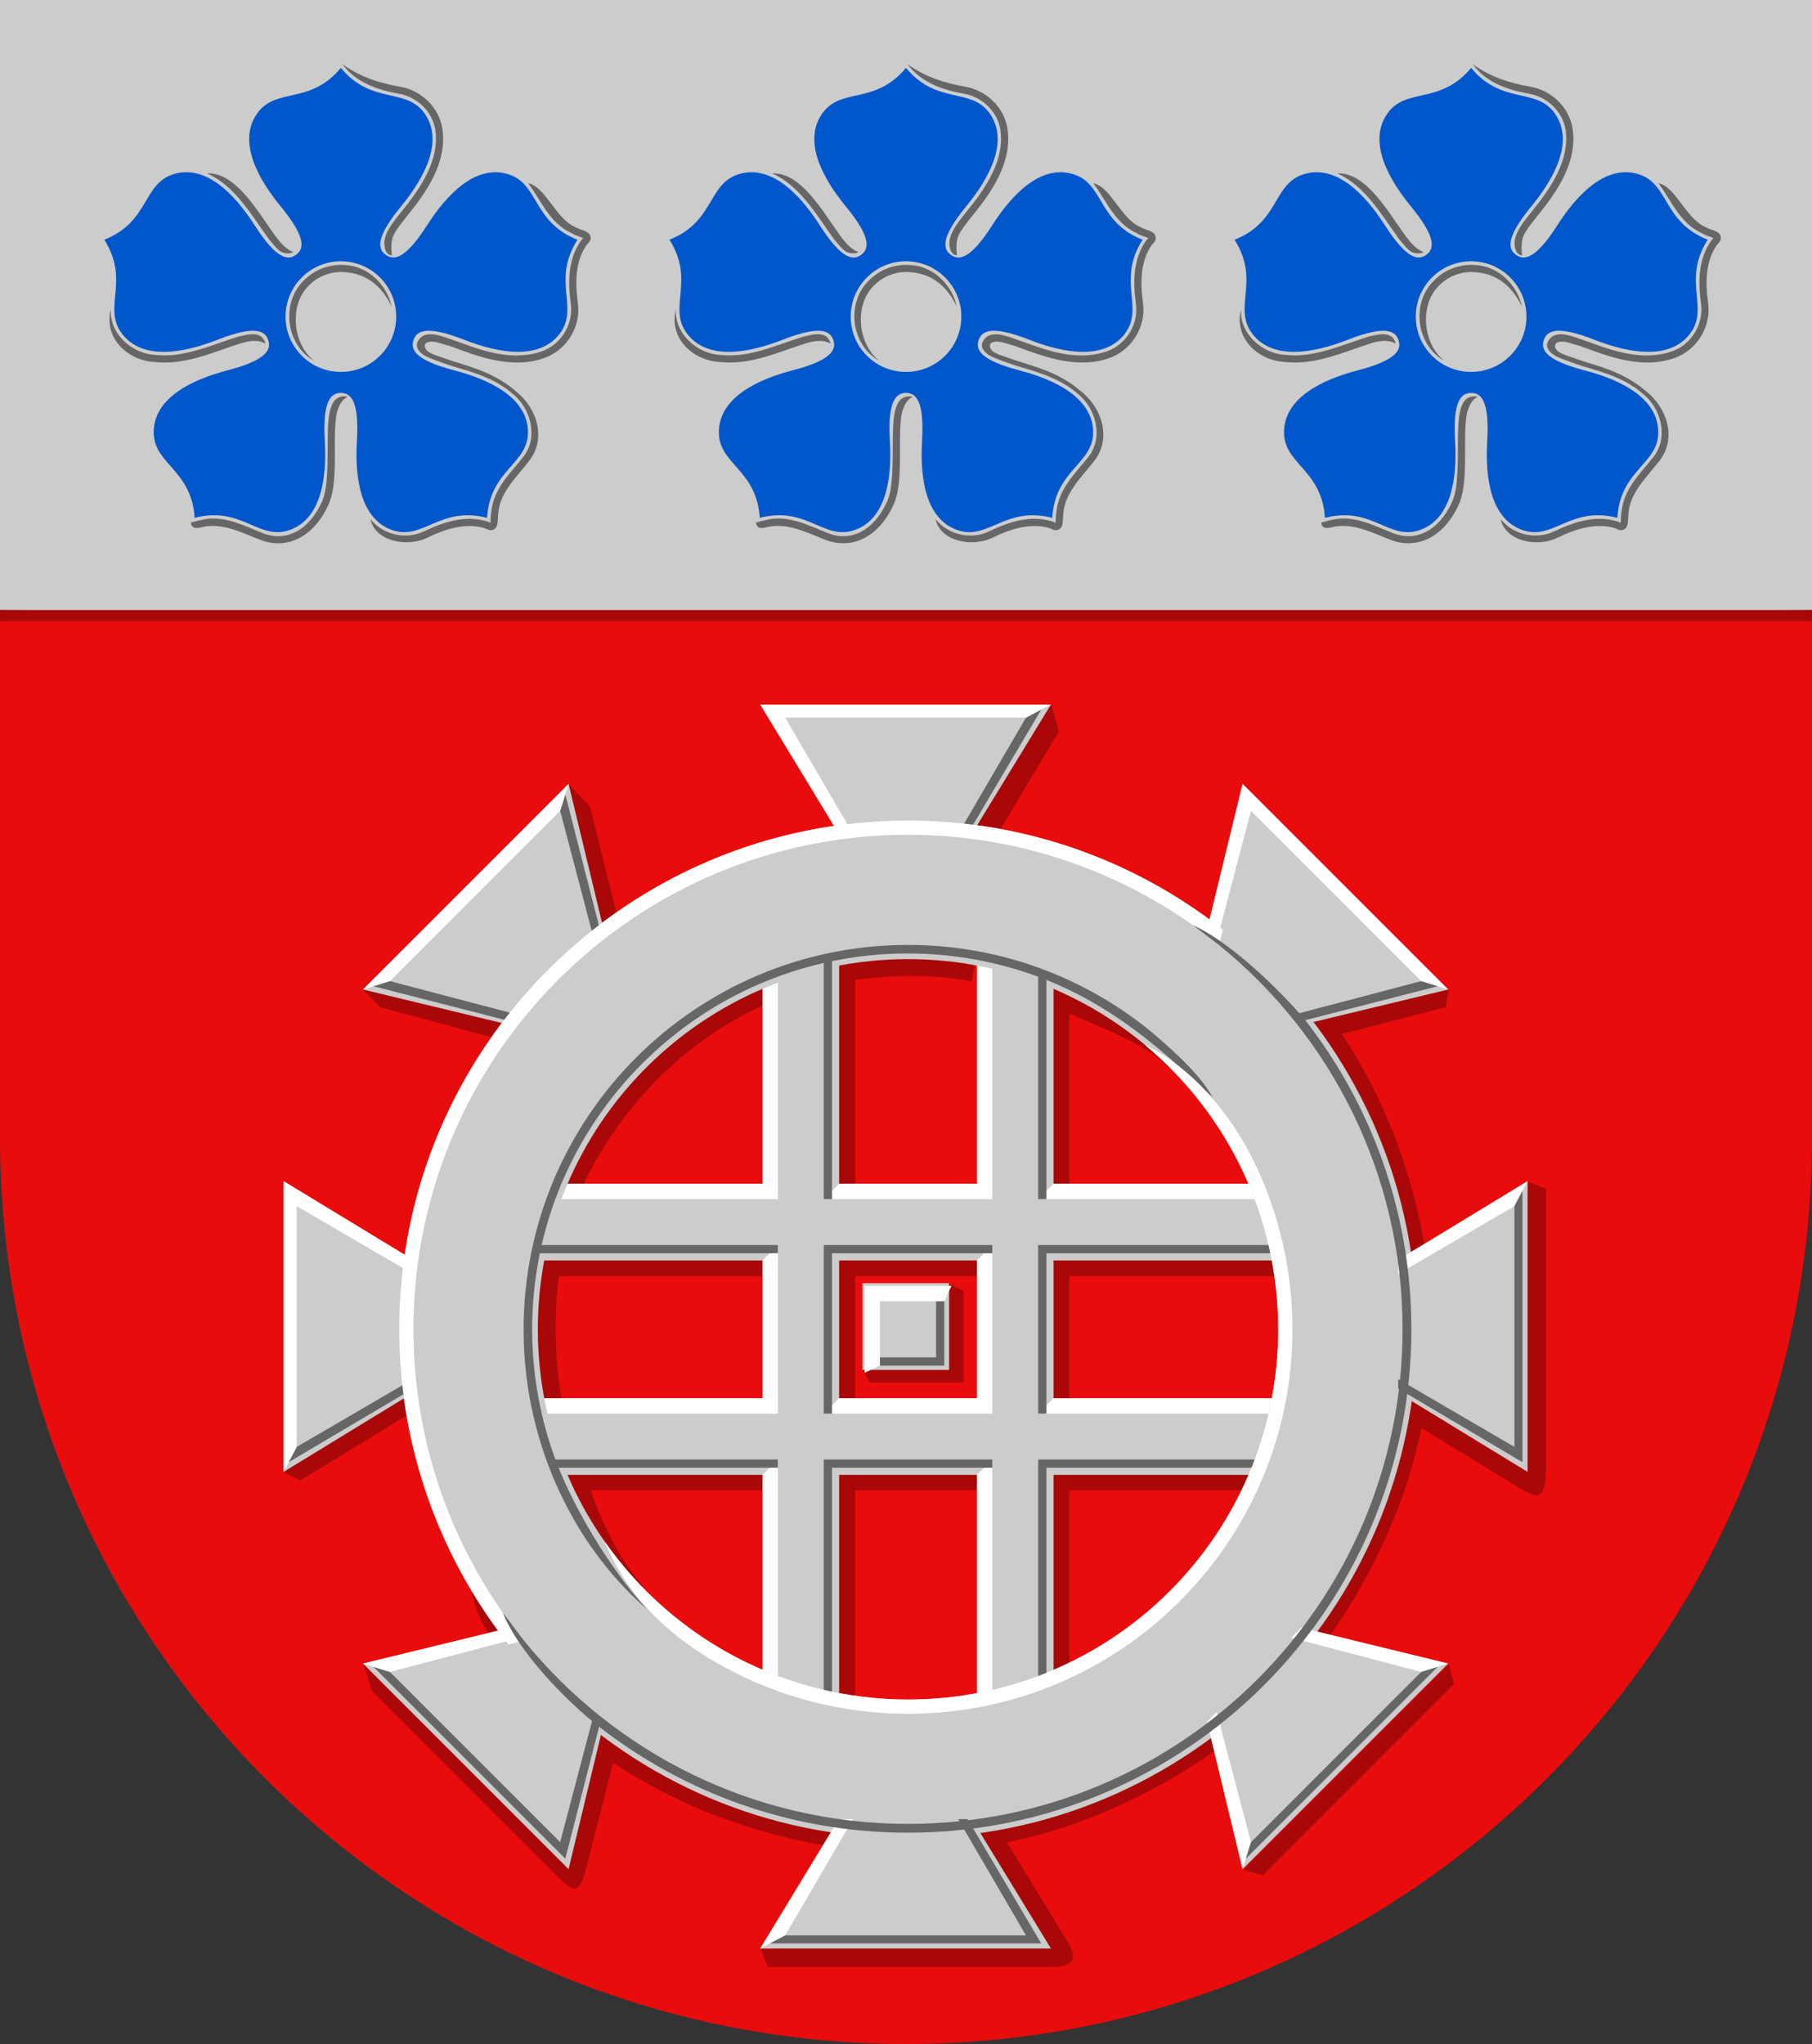 <?xml version="1.0" encoding="UTF-8" standalone="no"?>
<svg
   xmlns:dc="http://purl.org/dc/elements/1.1/"
   xmlns:cc="http://creativecommons.org/ns#"
   xmlns:rdf="http://www.w3.org/1999/02/22-rdf-syntax-ns#"
   xmlns:svg="http://www.w3.org/2000/svg"
   xmlns="http://www.w3.org/2000/svg"
   width="500"
   height="564"
   viewBox="0 0 132.292 149.225"
   version="1.1"
   id="svg847">
  <rect x="0" y="0" width="132.292" height="149.225" fill="#333333" stroke="none"/>
  <defs
     id="defs841" />
  <path
     id="path844"
     style="fill:#e90c0c;fill-opacity:1;fill-rule:evenodd;stroke:none;stroke-width:0.265;stroke-linejoin:round;stroke-miterlimit:5"
     d="m 0,45.354 v 37.726 C 0,119.611 29.615,149.225 66.146,149.225 c 36.531,0 66.146,-29.614 66.146,-66.146 V 45.354 L 66.146,44.537 Z" />
  <path
     id="path851"
     style="fill:#cccccc;fill-opacity:1;fill-rule:evenodd;stroke:none;stroke-width:0.265;stroke-linejoin:round;stroke-miterlimit:5"
     d="m 1e-6,44.537 V 0 H 132.292 v 44.537 l -66.146,0.521 z" />
  <path
     style="color:#000000;font-style:normal;font-variant:normal;font-weight:normal;font-stretch:normal;font-size:medium;line-height:normal;font-family:sans-serif;font-variant-ligatures:normal;font-variant-position:normal;font-variant-caps:normal;font-variant-numeric:normal;font-variant-alternates:normal;font-variant-east-asian:normal;font-feature-settings:normal;font-variation-settings:normal;text-indent:0;text-align:start;text-decoration:none;text-decoration-line:none;text-decoration-style:solid;text-decoration-color:#000000;letter-spacing:normal;word-spacing:normal;text-transform:none;writing-mode:lr-tb;direction:ltr;text-orientation:mixed;dominant-baseline:auto;baseline-shift:baseline;text-anchor:start;white-space:normal;shape-padding:0;shape-margin:0;inline-size:0;clip-rule:nonzero;display:inline;overflow:visible;visibility:visible;isolation:auto;mix-blend-mode:normal;color-interpolation:sRGB;color-interpolation-filters:linearRGB;solid-color:#000000;solid-opacity:1;vector-effect:none;fill:#aa0808;fill-opacity:1;fill-rule:evenodd;stroke:none;stroke-width:1;stroke-linecap:butt;stroke-linejoin:miter;stroke-miterlimit:5;stroke-dasharray:none;stroke-dashoffset:0;stroke-opacity:1;color-rendering:auto;image-rendering:auto;shape-rendering:auto;text-rendering:auto;enable-background:accumulate;stop-color:#000000"
     d="m 76.76,51.461 -6.429,8.542 2.222,1.359 4.759,-7.966 z m -33.681,7.447 -1.545,-1.649 1.128,10.749 2.532,-0.611 z m -16.557,13.362 1.229,1.265 8.91,2.395 0.611,-2.532 z m 79.247,1e-5 -12.133,1.588 1.186,1.582 c 3.511,4.686 5.895,10.78 6.763,16.846 l 2.578,-0.369 c -0.836,-5.842 -3.042,-11.743 -6.198,-16.427 l 7.588,-1.955 z m 5.798,13.998 -1.302,18.907 -8.399,-5.133 -0.281,1.957 c -0.868,6.066 -3.773,12.16 -7.284,16.846 l 2.084,1.561 c 3.394,-4.53 6.258,-10.383 7.384,-16.15 0,0 5.392,3.297 6.908,4.224 1.516,0.927 2.19,1.291 2.19,-1.489 0,-2.78 0,-20.203 0,-20.203 z M 59.829,106.19 41.015,102.173 c -0.517,-2.905 -0.587,-6.276 -0.199,-9.013 h 15.25 l 3.762,9.268 h 2.605 v -9.268 h 9.268 l 3.764,9.268 h 2.603 v -9.268 h 15.133 l -0.521,-2.605 -14.612,-3.762 v -12.807 c 2.56,1.179 5.361,2.072 7.403,4.076 l 1.947,-1.728 c -2.827,-2.55 -7.057,-4.402 -10.229,-5.508 l -1.724,-0.594 v 16.562 h -13.032 v -15.247 c 2.913,-0.402 5.808,-0.405 8.511,0.094 l 0.473,-2.563 c -1.676,-0.31 -3.409,-0.468 -5.171,-0.471 -1.762,-0.003 -3.552,0.152 -5.342,0.471 l -1.075,0.19 v 17.525 l -17.596,0.486 c 2.596,-6.066 7.76,-11.429 13.826,-14.025 l -1.025,-2.393 c -6.685,2.861 -12.336,8.709 -15.197,15.394 l -1.484,5.368 c -0.619,3.352 -0.541,7.426 0.097,11.007 l 1.226,3.561 c 1.127,4.192 3.063,9.153 5.608,11.604 l 1.667,-1.999 c -1.622,-1.825 -3.049,-4.631 -3.816,-7 h 12.932 l 3.762,15.133 h 2.605 v -15.133 h 9.268 l 3.764,13.436 h 2.603 v -13.436 h 12.915 l 0.521,-2.605 h -17.921 z m 9.495,-12.474 -6.334,6.334 0.52,0.883 h 6.838 v -6.696 z m -40.044,6.824 -8.555,6.957 1.2,0.59 8.712,-5.325 z m -2.757,20.955 0.642,1.962 c 0,0 12.786,12.788 13.714,13.715 0.928,0.928 1.445,1.105 1.862,-0.538 l 2.019,-7.946 c 4.685,3.158 10.586,5.365 16.429,6.202 l 0.369,-2.578 c -6.067,-0.869 -12.161,-3.256 -16.848,-6.769 l -1.584,-1.188 -2.313,9.589 z m 79.247,0 -15.011,15.011 1.442,0.4 13.969,-13.97 z m -17.66,3.541 c -4.688,3.51 -10.785,6.413 -16.852,7.278 l -1.959,0.281 5.139,8.407 -18.906,1.303 0.52,1.302 c 0,0 19.197,0 20.654,0 1.457,0 2.136,-0.393 1.208,-1.91 -0.928,-1.518 -4.399,-7.196 -4.399,-7.196 5.768,-1.123 11.623,-3.988 16.154,-7.38 z M 34.346,115.446 c 0,0 0.099,3.157 2.762,5.426 l 1.03,-1.302 z"
     id="path2968" />
  <g
     id="g2966"
     transform="matrix(0.984,0,0,0.984,-40.355,-33.484)"
     style="stroke-width:1.016">
    <g
       id="g1958"
       style="stroke-width:1.016">
      <path
         id="path1530"
         style="fill:#cccccc;fill-rule:evenodd;stroke:none;stroke-width:0.269;stroke-linejoin:miter;stroke-miterlimit:5;stroke-dasharray:none"
         d="m 83.196,172.705 2.638,-10.935 -6.955,-6.955 -10.935,2.638 z" />
      <path
         id="path890-9"
         style="fill:#cccccc;fill-rule:evenodd;stroke:none;stroke-width:0.269;stroke-linejoin:miter;stroke-miterlimit:5;stroke-dasharray:none"
         d="m 118.986,86.301 -5.866,9.597 h -9.835 l -5.866,-9.597 z" />
      <path
         id="path1394"
         style="fill:#cccccc;fill-rule:evenodd;stroke:none;stroke-width:0.269;stroke-linejoin:miter;stroke-miterlimit:5;stroke-dasharray:none"
         d="m 118.986,178.595 -5.866,-9.597 h -9.835 l -5.866,9.597 z" />
      <path
         id="path1424"
         style="fill:#cccccc;fill-rule:evenodd;stroke:none;stroke-width:0.269;stroke-linejoin:miter;stroke-miterlimit:5;stroke-dasharray:none"
         d="m 62.055,143.232 9.597,-5.866 v -9.835 l -9.597,-5.866 z" />
      <path
         id="path1432"
         style="fill:#cccccc;fill-rule:evenodd;stroke:none;stroke-width:0.269;stroke-linejoin:miter;stroke-miterlimit:5;stroke-dasharray:none"
         d="m 148.458,107.443 -10.935,2.638 -6.955,-6.955 2.638,-10.935 z" />
      <path
         id="path1448"
         style="fill:#cccccc;fill-rule:evenodd;stroke:none;stroke-width:0.269;stroke-linejoin:miter;stroke-miterlimit:5;stroke-dasharray:none"
         d="m 133.207,172.705 -2.638,-10.935 6.955,-6.955 10.935,2.638 z" />
      <path
         id="path1456"
         style="fill:#cccccc;fill-rule:evenodd;stroke:none;stroke-width:0.269;stroke-linejoin:miter;stroke-miterlimit:5;stroke-dasharray:none"
         d="m 67.945,107.443 10.935,2.638 6.955,-6.955 -2.638,-10.935 z" />
      <path
         id="path1500"
         style="fill:#cccccc;fill-rule:evenodd;stroke:none;stroke-width:0.269;stroke-linejoin:miter;stroke-miterlimit:5;stroke-dasharray:none"
         d="m 154.349,143.232 -9.597,-5.866 v -9.835 l 9.597,-5.866 z" />
    </g>
    <path
       id="path890"
       style="opacity:1;fill:#cccccc;fill-rule:evenodd;stroke:none;stroke-width:0.269;stroke-linejoin:miter;stroke-miterlimit:5;stroke-dasharray:none"
       d="m 111.431,129.231 v 6.435 h -6.435 v -6.435 z" />
    <path
       id="path892"
       style="opacity:1;fill:#cccccc;fill-rule:evenodd;stroke:none;stroke-width:1.016;stroke-linejoin:round;stroke-miterlimit:5"
       d="m 368.252,388.084 v 71.766 h -71.768 v 21.447 h 71.768 v 38.59 h -71.768 v 21.447 h 71.768 v 71.768 h 21.447 v -71.768 h 38.59 v 71.768 h 21.447 v -71.768 h 71.768 v -21.447 h -71.768 v -38.59 h 71.768 v -21.447 h -71.768 v -71.766 h -21.447 v 71.766 h -38.59 v -71.766 z m 21.447,93.213 h 38.59 v 38.59 h -38.59 z"
       transform="scale(0.265)" />
    <path
       id="path964"
       style="opacity:1;fill:#666666;fill-rule:evenodd;stroke:none;stroke-width:1.016;stroke-linejoin:miter;stroke-miterlimit:5;stroke-dasharray:none"
       d="m 416.852,488.432 v 20.018 h -20.018 v 2.305 h 22.32 v -22.322 z"
       transform="scale(0.265)" />
    <path
       id="path919-0"
       style="fill:#ffffff;fill-rule:evenodd;stroke:none;stroke-width:1.016;stroke-linejoin:miter;stroke-miterlimit:5;stroke-dasharray:none"
       d="m 396.834,488.432 v 24.322 l 4.303,-2 v -18.018 h 18.018 l 2,-4.305 z"
       transform="scale(0.265)" />
    <path
       id="path911"
       style="opacity:1;fill:#ffffff;fill-rule:evenodd;stroke:none;stroke-width:1.016;stroke-linejoin:miter;stroke-miterlimit:5;stroke-dasharray:none"
       d="m 368.252,388.084 v 71.766 h -71.768 v 4.305 h 76.072 v -76.07 z m 60.037,0 v 71.766 h -38.59 l -4.303,4.305 h 47.197 v -76.07 z m 21.447,71.766 -4.303,4.305 h 76.07 v -4.305 z m -81.484,21.447 v 38.59 h -71.768 v 4.305 h 76.072 v -47.197 z m 60.037,0 v 38.59 h -38.59 l -4.303,4.305 h 47.197 v -47.197 z m 21.447,38.59 -4.303,4.305 h 76.07 v -4.305 z m -81.484,21.447 v 71.768 h 4.305 v -76.07 z m 60.037,0 v 71.768 h 4.305 v -76.07 z"
       transform="scale(0.265)" />
    <path
       id="path866-0"
       style="fill:#cccccc;fill-opacity:1;fill-rule:evenodd;stroke:none;stroke-width:2.032;stroke-linejoin:round;stroke-miterlimit:5;stroke-dasharray:none"
       d="m 408.994,358.145 c -78.672,1e-5 -142.449,63.775 -142.449,142.447 -10e-6,78.672 63.777,142.449 142.449,142.449 78.672,0 142.449,-63.777 142.449,-142.449 0,-78.672 -63.777,-142.447 -142.449,-142.447 z m 0,38.799 c 57.244,0 103.648,46.405 103.648,103.648 0,57.244 -46.405,103.65 -103.648,103.65 -57.244,0 -103.648,-46.407 -103.648,-103.65 10e-6,-57.244 46.405,-103.648 103.648,-103.648 z"
       transform="scale(0.265)" />
    <path
       id="path915"
       style="opacity:1;fill:#666666;fill-opacity:1;fill-rule:evenodd;stroke:none;stroke-width:1.016;stroke-linejoin:miter;stroke-miterlimit:5;stroke-dasharray:none"
       d="m 385.395,396.084 v 68.07 h 2.305 v -68.07 z m 60.037,4 v 64.07 h 2.305 v -62.07 z m -138.947,76.91 -2,2.303 h 68.072 v -2.303 z m 78.91,47.197 h 2.305 v -44.895 h 44.895 v -2.303 h -47.198 z m 60.037,0 h 2.305 v -44.895 h 65.768 l -2,-2.303 h -66.071 z m -136.947,12.838 2,2.305 h 62.072 v -2.305 z m 76.91,0 v 66.072 l 2.305,2 v -65.768 h 44.895 v -2.305 z m 60.037,0 v 64.072 l 2.305,-2 v -59.768 h 59.768 l 2,-2.305 z"
       transform="scale(0.265)" />
    <path
       id="circle885"
       style="opacity:1;fill:#666666;fill-opacity:1;fill-rule:evenodd;stroke:none;stroke-width:1.016;stroke-linejoin:round;stroke-miterlimit:5"
       d="m 408.994,392.963 c -59.442,0 -107.631,48.186 -107.631,107.629 0,22.344 6.813,43.095 18.469,60.297 4.069,5.554 7.625,10.544 16.091,18.136 -10.663,-11.699 -20.439,-28.408 -25.32,-41.092 -4.503,-11.864 -6.848,-24.512 -6.848,-37.341 6.8e-4,-58.121 47.117,-105.237 105.238,-105.236 12.813,1.5e-4 25.414,2.338 37.22,6.802 19.723,7.577 33.262,19.522 48.066,33.475 -3.059,-5.639 -9.273,-11.546 -16.414,-17.721 -18.666,-15.566 -42.668,-24.949 -68.873,-24.949 z"
       transform="scale(0.265)" />
    <path
       id="path1504"
       style="fill:#ffffff;fill-rule:evenodd;stroke:none;stroke-width:0.269;stroke-linejoin:miter;stroke-miterlimit:5;stroke-dasharray:none"
       d="m 144.751,128.548 8.625,-5.031 0.972,-1.852 -9.597,5.825 z" />
    <path
       id="path1452"
       style="fill:#ffffff;fill-rule:evenodd;stroke:none;stroke-width:0.269;stroke-linejoin:miter;stroke-miterlimit:5;stroke-dasharray:none"
       d="m 148.458,157.454 -10.905,-2.667 -0.748,0.748 9.657,2.541 z m -17.17,3.597 2.542,9.657 -0.622,1.997 -2.638,-10.935 z" />
    <path
       id="path1464"
       style="fill:#ffffff;fill-rule:evenodd;stroke:none;stroke-width:0.269;stroke-linejoin:miter;stroke-miterlimit:5;stroke-dasharray:none"
       d="m 104.301,168.998 -5.031,8.625 -1.852,0.972 5.825,-9.597 z" />
    <path
       id="path1189"
       style="fill:#666666;fill-opacity:1;fill-rule:evenodd;stroke:none;stroke-width:0.269;stroke-linejoin:miter;stroke-miterlimit:5;stroke-dasharray:none"
       d="m 118.315,86.597 -5.509,9.302 h -0.704 l 5.031,-8.625 z" />
    <path
       id="path1426"
       style="fill:#666666;fill-opacity:1;fill-rule:evenodd;stroke:none;stroke-width:0.269;stroke-linejoin:miter;stroke-miterlimit:5;stroke-dasharray:none"
       d="m 62.351,142.562 9.302,-5.509 v -0.704 l -8.625,5.031 z" />
    <path
       id="path1665-6"
       style="fill:#666666;fill-opacity:1;fill-rule:evenodd;stroke:none;stroke-width:0.269;stroke-linejoin:miter;stroke-miterlimit:5;stroke-dasharray:none"
       d="m 85.115,103.846 -2.541,-9.657 0.381,-1.222 2.658,10.381 z m -16.486,3.332 10.473,2.682 0.498,-0.498 -9.657,-2.541 z" />
    <path
       style="opacity:1;fill:#ffffff;fill-rule:evenodd;stroke:none;stroke-width:1.016;stroke-linejoin:round;stroke-miterlimit:5"
       d="m 408.994,362.129 c -76.471,0 -138.463,61.992 -138.463,138.463 0,33.021 11.6,63.308 30.871,87.116 l -4.246,1.111 c -19.828,-25.134 -30.611,-56.213 -30.611,-88.227 6.6e-4,-78.672 63.777,-142.448 142.449,-142.447 32.001,1.4e-4 63.07,10.776 88.199,30.59 l -1.11,4.246 C 472.278,373.722 442.003,362.129 408.994,362.129 Z"
       transform="scale(0.265)"
       id="path1864" />
    <path
       style="opacity:1;fill:#ffffff;fill-rule:evenodd;stroke:none;stroke-width:1.016;stroke-linejoin:round;stroke-miterlimit:5"
       d="m 506.124,454.192 c 6.73,14.047 10.501,29.782 10.501,46.4 0,59.442 -48.188,107.631 -107.631,107.631 -18.549,0 -36.002,-4.693 -51.236,-12.957 -15.234,-8.263 -27.192,-19.455 -33.665,-35.217 19.397,27.698 51.086,44.193 84.9,44.193 57.244,-3.2e-4 103.649,-46.406 103.648,-103.65 -8.7e-4,-30.791 -13.692,-59.988 -37.363,-79.68 13.177,6.389 24.115,19.232 30.845,33.28 z"
       transform="scale(0.265)"
       id="path1746" />
    <path
       id="path1532"
       style="fill:#666666;fill-opacity:1;fill-rule:evenodd;stroke:none;stroke-width:0.269;stroke-linejoin:miter;stroke-miterlimit:5;stroke-dasharray:none"
       d="m 85.115,161.051 -2.541,9.657 -12.631,-12.631 -1.222,-0.381 14.234,14.234 2.658,-10.381 z" />
    <path
       id="path1534"
       style="fill:#ffffff;fill-rule:evenodd;stroke:none;stroke-width:0.269;stroke-linejoin:miter;stroke-miterlimit:5;stroke-dasharray:none"
       d="m 79.599,155.535 -9.657,2.541 -1.997,-0.622 10.905,-2.667 z" />
    <path
       id="path1187"
       style="fill:#ffffff;fill-rule:evenodd;stroke:none;stroke-width:0.269;stroke-linejoin:miter;stroke-miterlimit:5;stroke-dasharray:none"
       d="m 104.301,95.899 -5.031,-8.625 h 17.864 l 1.852,-0.972 H 97.418 l 5.825,9.597 z" />
    <path
       id="path1396"
       style="fill:#666666;fill-opacity:1;fill-rule:evenodd;stroke:none;stroke-width:0.269;stroke-linejoin:miter;stroke-miterlimit:5;stroke-dasharray:none"
       d="m 112.102,168.998 5.031,8.625 H 99.27 l -1.133,0.595 h 20.13 l -5.461,-9.22 z" />
    <path
       id="path1428"
       style="fill:#ffffff;fill-rule:evenodd;stroke:none;stroke-width:0.269;stroke-linejoin:miter;stroke-miterlimit:5;stroke-dasharray:none"
       d="m 71.652,128.548 -8.625,-5.031 v 17.864 l -0.972,1.852 v -21.568 l 9.597,5.825 z" />
    <path
       id="path1434"
       style="fill:#666666;fill-opacity:1;fill-rule:evenodd;stroke:none;stroke-width:0.269;stroke-linejoin:miter;stroke-miterlimit:5;stroke-dasharray:none"
       d="m 147.775,107.178 -10.473,2.682 -0.498,-0.498 9.657,-2.541 z" />
    <path
       id="path1436"
       style="fill:#ffffff;fill-rule:evenodd;stroke:none;stroke-width:0.269;stroke-linejoin:miter;stroke-miterlimit:5;stroke-dasharray:none"
       d="m 131.288,103.846 2.541,-9.657 12.632,12.632 1.997,0.622 -15.251,-15.251 -2.667,10.905 z" />
    <path
       id="path1868"
       style="opacity:1;fill:#666666;fill-opacity:1;fill-rule:evenodd;stroke:none;stroke-width:1.016;stroke-linejoin:round;stroke-miterlimit:5"
       d="m 488.812,387.456 7.258,5.546 c 31.327,25.385 51.387,64.128 51.387,107.59 0,76.471 -61.992,138.463 -138.463,138.463 -43.45,0 -82.185,-20.048 -107.57,-51.359 l -5.896,-7.816 c 4.154,10.606 17.131,24.191 26.616,31.694 23.933,18.759 54.084,29.944 86.85,29.944 77.831,0 140.926,-63.095 140.926,-140.926 0,-32.9 -11.277,-63.163 -30.173,-87.142 -10.232,-11.729 -22.522,-22.232 -30.935,-25.994 z"
       transform="scale(0.265)" />
    <path
       id="path1604"
       style="fill:#666666;fill-opacity:1;fill-rule:evenodd;stroke:none;stroke-width:0.269;stroke-linejoin:miter;stroke-miterlimit:5;stroke-dasharray:none"
       d="m 133.829,170.708 12.631,-12.631 1.222,-0.381 -14.234,14.234 z" />
    <path
       id="path1460"
       style="fill:#ffffff;fill-rule:evenodd;stroke:none;stroke-width:0.269;stroke-linejoin:miter;stroke-miterlimit:5;stroke-dasharray:none"
       d="m 82.574,94.189 -12.632,12.632 -1.997,0.622 15.251,-15.251 z" />
    <path
       id="path1502"
       style="fill:#666666;fill-opacity:1;fill-rule:evenodd;stroke:none;stroke-width:0.269;stroke-linejoin:miter;stroke-miterlimit:5;stroke-dasharray:none"
       d="m 144.751,136.349 8.625,5.031 v -17.864 l 0.595,-1.133 v 20.13 l -9.22,-5.461 z" />
  </g>
  <path
     id="path3140"
     style="color:#000000;font-style:normal;font-variant:normal;font-weight:normal;font-stretch:normal;font-size:medium;line-height:normal;font-family:sans-serif;font-variant-ligatures:normal;font-variant-position:normal;font-variant-caps:normal;font-variant-numeric:normal;font-variant-alternates:normal;font-variant-east-asian:normal;font-feature-settings:normal;font-variation-settings:normal;text-indent:0;text-align:start;text-decoration:none;text-decoration-line:none;text-decoration-style:solid;text-decoration-color:#000000;letter-spacing:normal;word-spacing:normal;text-transform:none;writing-mode:lr-tb;direction:ltr;text-orientation:mixed;dominant-baseline:auto;baseline-shift:baseline;text-anchor:start;white-space:normal;shape-padding:0;shape-margin:0;inline-size:0;clip-rule:nonzero;display:inline;overflow:visible;visibility:visible;isolation:auto;mix-blend-mode:normal;color-interpolation:sRGB;color-interpolation-filters:linearRGB;solid-color:#000000;solid-opacity:1;vector-effect:none;fill:#666666;fill-opacity:1;fill-rule:nonzero;stroke:none;stroke-width:1;stroke-linecap:butt;stroke-linejoin:miter;stroke-miterlimit:5;stroke-dasharray:none;stroke-dashoffset:0;stroke-opacity:1;color-rendering:auto;image-rendering:auto;shape-rendering:auto;text-rendering:auto;enable-background:accumulate;stop-color:#000000"
     d="m 66.263,4.691 c 0.976,1.336 2.574,1.875 4.07,2.144 h 0.002 0.002 c 1.336,0.216 2.479,1.28 2.699,2.62 0.34,2.238 -1.087,4.3 -2.493,6.029 l -0.002,0.002 -0.002,0.002 c -0.304,0.392 -0.754,0.91 -1.019,1.469 -0.132,0.28 -0.222,0.576 -0.2,0.882 0.022,0.306 0.102,0.766 0.55,0.802 -0.065,-0.484 -0.067,-1.064 0.118,-1.462 0.217,-0.459 0.64,-0.959 0.957,-1.369 l 0.004,-0.004 c 1.424,-1.751 2.983,-3.937 2.601,-6.433 v -0.002 -0.002 c -0.259,-1.578 -1.576,-2.797 -3.13,-3.049 -1.438,-0.259 -2.787,-0.659 -4.159,-1.63 z m -9.881,7.968 c 2.02,0.913 3.183,2.96 4.503,4.797 0.178,0.185 0.598,0.774 0.905,0.931 0.307,0.157 0.679,0.129 0.888,0.029 -0.645,-0.281 -1.007,-0.772 -1.385,-1.282 -1.284,-1.791 -2.847,-4.561 -4.91,-4.476 z m 23.438,0.721 c 0.924,1.202 1.541,2.923 3.202,3.655 0.129,0.086 0.268,0.142 0.402,0.188 0.146,0.051 0.285,0.096 0.371,0.138 0.026,0.013 0.03,0.018 0.041,0.025 -0.016,0.023 -0.043,0.056 -0.099,0.107 l -0.019,0.017 -0.016,0.023 c -0.995,1.372 -0.982,3.097 -0.771,4.629 0.211,1.451 -0.673,2.949 -2.046,3.461 -2.16,0.805 -4.508,-0.071 -5.751,-0.514 -1.243,-0.443 -1.632,-0.591 -2.04,-0.665 -0.408,-0.074 -0.868,-0.069 -1.152,0.235 -0.284,0.304 -0.291,0.546 -0.209,0.74 0.082,0.193 0.227,0.331 0.383,0.442 0.311,0.222 0.693,0.357 1.798,0.747 1.105,0.39 3.189,0.774 4.721,2.099 l 0.006,0.006 0.006,0.004 c 1.367,1.05 1.931,3.203 0.834,4.614 -0.91,1.169 -2.208,2.334 -2.355,4.062 -0.066,0.293 -0.037,0.612 -0.065,0.761 -0.002,0.013 -0.002,0.01 -0.004,0.017 -0.028,-0.009 -0.068,-0.023 -0.131,-0.06 l -0.023,-0.016 -0.027,-0.008 c -1.612,-0.527 -3.249,0.026 -4.641,0.696 h -0.002 c -1.315,0.648 -3.01,0.272 -3.922,-0.874 0.303,1.556 2.607,2.102 4.15,1.343 1.34,-0.645 2.825,-1.124 4.227,-0.678 0.199,0.113 0.387,0.176 0.581,0.1 0.203,-0.08 0.274,-0.277 0.302,-0.425 0.056,-0.296 0.028,-0.628 0.061,-0.759 l 0.004,-0.019 0.002,-0.023 c 0.121,-1.492 1.298,-2.573 2.251,-3.797 1.301,-1.674 0.554,-3.914 -1.024,-5.132 -1.661,-1.432 -3.713,-1.854 -4.798,-2.238 -1.086,-0.384 -1.642,-0.495 -1.773,-0.91 -0.131,-0.415 0.395,-0.472 0.707,-0.415 0.341,0.062 0.715,0.205 1.075,0.292 2.139,0.799 4.612,1.75 6.99,0.863 1.613,-0.601 2.627,-2.318 2.38,-4.022 -0.204,-1.477 -0.194,-3.04 0.669,-4.24 0.173,-0.163 0.293,-0.335 0.261,-0.549 -0.033,-0.226 -0.212,-0.338 -0.354,-0.407 -0.142,-0.07 -0.293,-0.116 -0.428,-0.163 -0.136,-0.047 -0.255,-0.1 -0.302,-0.135 l -0.023,-0.015 -0.027,-0.012 c -1.433,-0.623 -2.153,-2.95 -3.424,-3.189 z m -13.709,5.957 c -0.978,0.013 -1.939,0.405 -2.633,1.106 -2.6e-4,2.45e-4 -0.002,-2.45e-4 -0.002,0 -1.727,1.625 -1.366,4.726 0.705,5.892 -1.608,-1.297 -1.805,-4.152 -0.342,-5.519 l 0.002,-0.004 0.004,-0.004 c 0.679,-0.686 1.678,-1.032 2.639,-0.934 h 0.004 0.004 c 1.403,0.102 2.576,0.876 3.357,2.491 -0.34,-1.551 -1.653,-2.888 -3.316,-3.01 h -5.3e-4 -0.002 c -0.14,-0.014 -0.28,-0.02 -0.42,-0.018 z m -16.765,3.257 c -0.533,2.091 1.235,3.736 3.222,3.835 2.236,0.245 4.266,-0.736 6.23,-1.353 l 0.008,-0.002 c 0.635,-0.199 1.294,-0.302 1.826,0.011 -0.045,-0.244 -0.182,-0.442 -0.361,-0.551 -0.18,-0.109 -0.378,-0.136 -0.569,-0.135 -0.382,0.002 -0.771,0.119 -1.006,0.165 l -0.013,0.002 -0.014,0.004 c -2.027,0.634 -3.993,1.572 -6.055,1.342 h -0.01 -0.008 c -1.71,-0.083 -3.346,-1.555 -3.251,-3.318 z m 17.069,6.344 c -0.218,-0.011 -0.422,0.045 -0.582,0.167 -0.213,0.163 -0.341,0.407 -0.429,0.687 -0.176,0.56 -0.209,1.309 -0.219,2.139 -0.021,1.661 0.045,3.653 -0.411,4.672 -0.49,1.093 -1.163,1.832 -1.909,2.218 -0.745,0.386 -1.564,0.433 -2.401,0.11 h -0.002 c -1.393,-0.548 -2.978,-1.413 -4.615,-0.944 -0.265,0.044 -0.532,0.148 -0.651,0.159 0.029,0.405 0.348,0.467 0.764,0.347 1.463,-0.371 2.878,0.358 4.311,0.922 h 0.002 c 0.963,0.372 1.958,0.319 2.83,-0.133 0.872,-0.452 1.62,-1.291 2.147,-2.466 0.56,-1.249 0.436,-3.243 0.456,-4.879 0.01,-0.818 0.054,-1.546 0.194,-1.99 0.145,-0.39 0.316,-0.779 0.737,-0.977 -0.074,-0.019 -0.149,-0.03 -0.221,-0.033 z" />
  <path
     id="path3149"
     style="color:#000000;font-style:normal;font-variant:normal;font-weight:normal;font-stretch:normal;font-size:medium;line-height:normal;font-family:sans-serif;font-variant-ligatures:normal;font-variant-position:normal;font-variant-caps:normal;font-variant-numeric:normal;font-variant-alternates:normal;font-variant-east-asian:normal;font-feature-settings:normal;font-variation-settings:normal;text-indent:0;text-align:start;text-decoration:none;text-decoration-line:none;text-decoration-style:solid;text-decoration-color:#000000;letter-spacing:normal;word-spacing:normal;text-transform:none;writing-mode:lr-tb;direction:ltr;text-orientation:mixed;dominant-baseline:auto;baseline-shift:baseline;text-anchor:start;white-space:normal;shape-padding:0;shape-margin:0;inline-size:0;clip-rule:nonzero;display:inline;overflow:visible;visibility:visible;isolation:auto;mix-blend-mode:normal;color-interpolation:sRGB;color-interpolation-filters:linearRGB;solid-color:#000000;solid-opacity:1;vector-effect:none;fill:#666666;fill-opacity:1;fill-rule:nonzero;stroke:none;stroke-width:1;stroke-linecap:butt;stroke-linejoin:miter;stroke-miterlimit:5;stroke-dasharray:none;stroke-dashoffset:0;stroke-opacity:1;color-rendering:auto;image-rendering:auto;shape-rendering:auto;text-rendering:auto;enable-background:accumulate;stop-color:#000000"
     d="m 25.005,4.691 c 0.976,1.336 2.574,1.875 4.07,2.144 h 0.002 0.002 c 1.336,0.216 2.479,1.28 2.699,2.62 0.34,2.238 -1.087,4.3 -2.493,6.029 l -0.002,0.002 -0.002,0.002 c -0.304,0.392 -0.754,0.91 -1.019,1.469 -0.132,0.28 -0.222,0.576 -0.2,0.882 0.022,0.306 0.102,0.766 0.55,0.802 -0.065,-0.484 -0.067,-1.064 0.119,-1.462 0.217,-0.459 0.64,-0.959 0.957,-1.369 l 0.004,-0.004 c 1.424,-1.751 2.983,-3.937 2.601,-6.433 v -0.002 -0.002 C 32.033,7.793 30.717,6.573 29.163,6.322 27.725,6.063 26.376,5.663 25.005,4.691 Z m -9.881,7.968 c 2.02,0.913 3.183,2.96 4.503,4.797 0.178,0.185 0.598,0.774 0.905,0.931 0.307,0.157 0.679,0.129 0.888,0.029 -0.645,-0.281 -1.007,-0.772 -1.385,-1.282 -1.284,-1.791 -2.847,-4.561 -4.91,-4.476 z m 23.438,0.721 c 0.924,1.202 1.541,2.923 3.202,3.655 0.129,0.086 0.268,0.142 0.402,0.188 0.146,0.051 0.285,0.096 0.371,0.138 0.026,0.013 0.03,0.018 0.041,0.025 -0.016,0.023 -0.043,0.056 -0.099,0.107 l -0.019,0.017 -0.016,0.023 c -0.994,1.372 -0.982,3.097 -0.771,4.629 0.211,1.451 -0.673,2.949 -2.046,3.461 -2.16,0.805 -4.508,-0.071 -5.751,-0.514 -1.243,-0.443 -1.632,-0.591 -2.04,-0.665 -0.408,-0.074 -0.868,-0.069 -1.152,0.235 -0.284,0.304 -0.291,0.546 -0.209,0.74 0.082,0.193 0.227,0.331 0.382,0.442 0.311,0.222 0.693,0.357 1.798,0.747 1.105,0.39 3.189,0.774 4.721,2.099 l 0.006,0.006 0.006,0.004 c 1.367,1.05 1.931,3.203 0.834,4.614 -0.91,1.169 -2.208,2.334 -2.355,4.062 -0.066,0.293 -0.037,0.612 -0.065,0.761 -0.002,0.013 -0.002,0.01 -0.004,0.017 -0.028,-0.009 -0.068,-0.023 -0.131,-0.06 l -0.023,-0.016 -0.027,-0.008 c -1.612,-0.527 -3.249,0.026 -4.641,0.696 h -0.002 c -1.315,0.648 -3.01,0.272 -3.922,-0.874 0.303,1.556 2.607,2.102 4.15,1.343 1.34,-0.645 2.825,-1.124 4.227,-0.678 0.199,0.113 0.387,0.176 0.581,0.1 0.203,-0.08 0.274,-0.277 0.302,-0.425 0.056,-0.296 0.028,-0.628 0.062,-0.759 l 0.004,-0.019 0.002,-0.023 c 0.121,-1.492 1.298,-2.573 2.251,-3.797 1.301,-1.674 0.554,-3.914 -1.024,-5.132 -1.661,-1.432 -3.713,-1.854 -4.799,-2.238 -1.086,-0.384 -1.642,-0.495 -1.773,-0.91 -0.131,-0.415 0.395,-0.472 0.707,-0.415 0.341,0.062 0.715,0.205 1.075,0.292 2.139,0.799 4.612,1.75 6.99,0.863 1.613,-0.601 2.627,-2.318 2.38,-4.022 -0.204,-1.477 -0.194,-3.04 0.669,-4.24 0.173,-0.163 0.293,-0.335 0.261,-0.549 -0.033,-0.226 -0.212,-0.338 -0.354,-0.407 -0.142,-0.07 -0.293,-0.116 -0.428,-0.163 -0.136,-0.047 -0.255,-0.1 -0.302,-0.135 l -0.023,-0.015 -0.027,-0.012 C 40.552,15.947 39.832,13.62 38.562,13.381 Z M 24.852,19.338 c -0.978,0.013 -1.939,0.405 -2.633,1.106 -2.58e-4,2.44e-4 -0.002,-2.45e-4 -0.002,0 -1.727,1.625 -1.366,4.726 0.705,5.892 -1.608,-1.297 -1.805,-4.152 -0.342,-5.519 l 0.002,-0.004 0.004,-0.004 c 0.679,-0.686 1.678,-1.032 2.639,-0.934 h 0.004 0.004 c 1.403,0.102 2.576,0.876 3.357,2.491 -0.34,-1.551 -1.653,-2.888 -3.316,-3.01 h -5.21e-4 -0.002 c -0.14,-0.014 -0.28,-0.02 -0.42,-0.018 z M 8.088,22.595 c -0.533,2.091 1.235,3.736 3.222,3.835 2.236,0.245 4.266,-0.736 6.23,-1.353 l 0.008,-0.002 c 0.635,-0.199 1.294,-0.302 1.826,0.011 -0.045,-0.244 -0.182,-0.442 -0.361,-0.551 -0.18,-0.109 -0.378,-0.136 -0.569,-0.135 -0.382,0.002 -0.771,0.119 -1.006,0.165 l -0.013,0.002 -0.014,0.004 c -2.027,0.634 -3.993,1.572 -6.055,1.342 h -0.01 -0.008 C 9.628,25.83 7.992,24.358 8.088,22.595 Z m 17.069,6.344 c -0.218,-0.011 -0.422,0.045 -0.582,0.167 -0.213,0.163 -0.341,0.407 -0.429,0.687 -0.176,0.56 -0.209,1.309 -0.219,2.139 -0.02,1.661 0.045,3.653 -0.411,4.672 -0.49,1.093 -1.163,1.832 -1.909,2.218 -0.745,0.386 -1.564,0.433 -2.401,0.11 h -0.002 c -1.393,-0.548 -2.978,-1.413 -4.615,-0.944 -0.265,0.044 -0.532,0.148 -0.651,0.159 0.029,0.405 0.348,0.467 0.764,0.347 1.463,-0.371 2.878,0.358 4.311,0.922 h 0.002 c 0.963,0.372 1.958,0.319 2.83,-0.133 0.872,-0.452 1.62,-1.291 2.147,-2.466 0.56,-1.249 0.436,-3.243 0.456,-4.879 0.01,-0.818 0.055,-1.546 0.194,-1.99 0.145,-0.39 0.316,-0.779 0.737,-0.977 -0.074,-0.019 -0.149,-0.03 -0.221,-0.033 z" />
  <path
     id="path3151"
     style="color:#000000;font-style:normal;font-variant:normal;font-weight:normal;font-stretch:normal;font-size:medium;line-height:normal;font-family:sans-serif;font-variant-ligatures:normal;font-variant-position:normal;font-variant-caps:normal;font-variant-numeric:normal;font-variant-alternates:normal;font-variant-east-asian:normal;font-feature-settings:normal;font-variation-settings:normal;text-indent:0;text-align:start;text-decoration:none;text-decoration-line:none;text-decoration-style:solid;text-decoration-color:#000000;letter-spacing:normal;word-spacing:normal;text-transform:none;writing-mode:lr-tb;direction:ltr;text-orientation:mixed;dominant-baseline:auto;baseline-shift:baseline;text-anchor:start;white-space:normal;shape-padding:0;shape-margin:0;inline-size:0;clip-rule:nonzero;display:inline;overflow:visible;visibility:visible;isolation:auto;mix-blend-mode:normal;color-interpolation:sRGB;color-interpolation-filters:linearRGB;solid-color:#000000;solid-opacity:1;vector-effect:none;fill:#666666;fill-opacity:1;fill-rule:nonzero;stroke:none;stroke-width:1;stroke-linecap:butt;stroke-linejoin:miter;stroke-miterlimit:5;stroke-dasharray:none;stroke-dashoffset:0;stroke-opacity:1;color-rendering:auto;image-rendering:auto;shape-rendering:auto;text-rendering:auto;enable-background:accumulate;stop-color:#000000"
     d="m 107.522,4.691 c 0.976,1.336 2.574,1.875 4.07,2.144 h 0.002 0.002 c 1.336,0.216 2.479,1.28 2.699,2.62 0.34,2.238 -1.087,4.3 -2.493,6.029 l -0.002,0.002 -0.002,0.002 c -0.304,0.392 -0.754,0.91 -1.019,1.469 -0.132,0.28 -0.222,0.576 -0.2,0.882 0.022,0.306 0.102,0.766 0.55,0.802 -0.065,-0.484 -0.067,-1.064 0.119,-1.462 0.217,-0.459 0.64,-0.959 0.957,-1.369 l 0.004,-0.004 c 1.424,-1.751 2.983,-3.937 2.601,-6.433 v -0.002 -0.002 C 114.551,7.793 113.235,6.573 111.681,6.322 110.242,6.063 108.894,5.663 107.522,4.691 Z m -9.881,7.968 c 2.02,0.913 3.183,2.96 4.503,4.797 0.178,0.185 0.598,0.774 0.905,0.931 0.307,0.157 0.679,0.129 0.888,0.029 -0.645,-0.281 -1.007,-0.772 -1.385,-1.282 -1.284,-1.791 -2.847,-4.561 -4.91,-4.476 z m 23.438,0.721 c 0.924,1.202 1.541,2.923 3.202,3.655 0.129,0.086 0.268,0.142 0.402,0.188 0.146,0.051 0.285,0.096 0.371,0.138 0.026,0.013 0.03,0.018 0.041,0.025 -0.016,0.023 -0.043,0.056 -0.099,0.107 l -0.019,0.017 -0.016,0.023 c -0.995,1.372 -0.982,3.097 -0.771,4.629 0.211,1.451 -0.673,2.949 -2.046,3.461 -2.16,0.805 -4.508,-0.071 -5.751,-0.514 -1.243,-0.443 -1.632,-0.591 -2.04,-0.665 -0.408,-0.074 -0.868,-0.069 -1.152,0.235 -0.284,0.304 -0.291,0.546 -0.209,0.74 0.082,0.193 0.227,0.331 0.383,0.442 0.311,0.222 0.693,0.357 1.798,0.747 1.105,0.39 3.189,0.774 4.721,2.099 l 0.006,0.006 0.006,0.004 c 1.367,1.05 1.931,3.203 0.834,4.614 -0.91,1.169 -2.208,2.334 -2.355,4.062 -0.066,0.293 -0.037,0.612 -0.065,0.761 -0.002,0.013 -0.002,0.01 -0.004,0.017 -0.028,-0.009 -0.068,-0.023 -0.131,-0.06 l -0.023,-0.016 -0.027,-0.008 c -1.612,-0.527 -3.249,0.026 -4.641,0.696 h -0.002 c -1.315,0.648 -3.01,0.272 -3.922,-0.874 0.303,1.556 2.607,2.102 4.15,1.343 1.34,-0.645 2.825,-1.124 4.227,-0.678 0.199,0.113 0.387,0.176 0.581,0.1 0.203,-0.08 0.274,-0.277 0.302,-0.425 0.056,-0.296 0.028,-0.628 0.061,-0.759 l 0.004,-0.019 0.002,-0.023 c 0.121,-1.492 1.298,-2.573 2.251,-3.797 1.301,-1.674 0.554,-3.914 -1.024,-5.132 -1.661,-1.432 -3.713,-1.854 -4.799,-2.238 -1.086,-0.384 -1.642,-0.495 -1.773,-0.91 -0.131,-0.415 0.395,-0.472 0.707,-0.415 0.341,0.062 0.715,0.205 1.075,0.292 2.139,0.799 4.612,1.75 6.99,0.863 1.613,-0.601 2.627,-2.318 2.38,-4.022 -0.204,-1.477 -0.194,-3.04 0.669,-4.24 0.173,-0.163 0.293,-0.335 0.261,-0.549 -0.033,-0.226 -0.212,-0.338 -0.354,-0.407 -0.142,-0.07 -0.293,-0.116 -0.428,-0.163 -0.136,-0.047 -0.255,-0.1 -0.302,-0.135 l -0.023,-0.015 -0.027,-0.012 c -1.433,-0.623 -2.153,-2.95 -3.424,-3.189 z m -13.709,5.957 c -0.978,0.013 -1.939,0.405 -2.633,1.106 -2.5e-4,2.44e-4 -0.002,-2.45e-4 -0.002,0 -1.727,1.625 -1.366,4.726 0.705,5.892 -1.608,-1.297 -1.805,-4.152 -0.342,-5.519 l 0.002,-0.004 0.004,-0.004 c 0.679,-0.686 1.678,-1.032 2.639,-0.934 h 0.004 0.004 c 1.403,0.102 2.576,0.876 3.357,2.491 -0.34,-1.551 -1.653,-2.888 -3.316,-3.01 h -5.1e-4 -0.002 c -0.14,-0.014 -0.28,-0.02 -0.42,-0.018 z m -16.765,3.257 c -0.533,2.091 1.235,3.736 3.222,3.835 2.236,0.245 4.266,-0.736 6.23,-1.353 l 0.008,-0.002 c 0.635,-0.199 1.294,-0.302 1.826,0.011 -0.045,-0.244 -0.182,-0.442 -0.361,-0.551 -0.18,-0.109 -0.378,-0.136 -0.569,-0.135 -0.382,0.002 -0.771,0.119 -1.006,0.165 l -0.013,0.002 -0.014,0.004 c -2.027,0.634 -3.993,1.572 -6.055,1.342 h -0.01 -0.008 c -1.71,-0.083 -3.346,-1.555 -3.251,-3.318 z m 17.069,6.344 c -0.218,-0.011 -0.422,0.045 -0.582,0.167 -0.213,0.163 -0.341,0.407 -0.429,0.687 -0.176,0.56 -0.209,1.309 -0.219,2.139 -0.021,1.661 0.045,3.653 -0.411,4.672 -0.49,1.093 -1.163,1.832 -1.909,2.218 -0.745,0.386 -1.564,0.433 -2.401,0.11 h -0.002 c -1.393,-0.548 -2.978,-1.413 -4.615,-0.944 -0.265,0.044 -0.532,0.148 -0.651,0.159 0.029,0.405 0.348,0.467 0.764,0.347 1.463,-0.371 2.878,0.358 4.311,0.922 h 0.002 c 0.963,0.372 1.958,0.319 2.83,-0.133 0.872,-0.452 1.62,-1.291 2.147,-2.466 0.56,-1.249 0.436,-3.243 0.456,-4.879 0.01,-0.818 0.054,-1.546 0.194,-1.99 0.145,-0.39 0.316,-0.779 0.737,-0.977 -0.074,-0.019 -0.149,-0.03 -0.221,-0.033 z" />
  <path
     id="path3039"
     style="font-variation-settings:normal;vector-effect:none;fill:#0057cc;fill-opacity:1;stroke:none;stroke-width:0.132;stroke-linecap:butt;stroke-linejoin:miter;stroke-miterlimit:5;stroke-dasharray:none;stroke-dashoffset:0;stroke-opacity:1;stop-color:#000000"
     d="m 66.146,4.954 c -2.287,2.763 -4.791,1.36 -6.154,3.388 -1.327,1.974 -0.008,4.577 1.764,6.732 1.906,2.32 1.678,3.121 1.114,3.53 -0.564,0.41 -1.397,0.38 -3.014,-2.15 -1.503,-2.351 -3.571,-4.41 -5.858,-3.758 -2.351,0.67 -1.789,3.484 -5.124,4.806 1.921,3.029 -0.187,4.976 1.32,6.899 1.467,1.872 4.35,1.422 6.948,0.403 2.795,-1.096 3.487,-0.632 3.702,0.032 0.215,0.663 -0.071,1.446 -2.977,2.202 -2.7,0.703 -5.297,2.033 -5.384,4.409 -0.089,2.443 2.761,2.778 2.987,6.358 3.474,-0.891 4.674,1.716 6.97,0.876 2.234,-0.817 2.696,-3.698 2.53,-6.483 -0.179,-2.997 0.477,-3.511 1.174,-3.511 0.697,0 1.353,0.514 1.174,3.511 -0.166,2.785 0.297,5.666 2.53,6.483 2.295,0.84 3.496,-1.767 6.97,-0.876 0.226,-3.58 3.076,-3.915 2.987,-6.358 -0.087,-2.377 -2.684,-3.707 -5.384,-4.409 -2.906,-0.756 -3.192,-1.539 -2.976,-2.202 0.215,-0.663 0.907,-1.128 3.702,-0.032 2.598,1.019 5.48,1.468 6.948,-0.403 1.508,-1.924 -0.6,-3.87 1.321,-6.899 -3.334,-1.321 -2.773,-4.136 -5.124,-4.806 -2.287,-0.652 -4.355,1.407 -5.857,3.758 -1.617,2.53 -2.45,2.56 -3.014,2.15 -0.564,-0.41 -0.792,-1.211 1.114,-3.53 1.772,-2.156 3.09,-4.758 1.763,-6.732 -1.363,-2.029 -3.866,-0.625 -6.154,-3.388 z m 0,14.121 c 2.231,-3e-6 4.039,1.808 4.039,4.039 0,2.231 -1.808,4.039 -4.039,4.039 -2.231,3e-6 -4.039,-1.808 -4.039,-4.039 0,-2.231 1.808,-4.039 4.039,-4.039 z" />
  <path
     id="path3133"
     style="font-variation-settings:normal;vector-effect:none;fill:#0057cc;fill-opacity:1;stroke:none;stroke-width:0.132;stroke-linecap:butt;stroke-linejoin:miter;stroke-miterlimit:5;stroke-dasharray:none;stroke-dashoffset:0;stroke-opacity:1;stop-color:#000000"
     d="m 24.887,4.954 c -2.287,2.763 -4.791,1.36 -6.154,3.388 -1.327,1.974 -0.008,4.577 1.764,6.732 1.906,2.32 1.678,3.121 1.114,3.53 -0.564,0.41 -1.397,0.38 -3.014,-2.15 -1.503,-2.351 -3.571,-4.41 -5.858,-3.758 -2.351,0.67 -1.789,3.484 -5.124,4.806 1.921,3.029 -0.187,4.976 1.32,6.899 1.467,1.872 4.35,1.422 6.948,0.403 2.795,-1.096 3.487,-0.632 3.702,0.032 0.215,0.663 -0.071,1.446 -2.977,2.202 -2.7,0.703 -5.297,2.033 -5.384,4.409 -0.089,2.443 2.761,2.778 2.987,6.358 3.474,-0.891 4.674,1.716 6.97,0.876 2.234,-0.817 2.696,-3.698 2.53,-6.483 -0.179,-2.997 0.477,-3.511 1.174,-3.511 0.697,0 1.353,0.514 1.174,3.511 -0.166,2.785 0.297,5.666 2.53,6.483 2.295,0.84 3.496,-1.767 6.97,-0.876 0.226,-3.58 3.076,-3.915 2.987,-6.358 -0.087,-2.377 -2.684,-3.707 -5.384,-4.409 -2.906,-0.756 -3.192,-1.539 -2.976,-2.202 0.215,-0.663 0.907,-1.128 3.702,-0.032 2.598,1.019 5.48,1.468 6.948,-0.403 1.508,-1.924 -0.6,-3.87 1.321,-6.899 -3.334,-1.321 -2.773,-4.136 -5.124,-4.806 -2.287,-0.652 -4.355,1.407 -5.857,3.758 -1.617,2.53 -2.45,2.56 -3.014,2.15 -0.564,-0.41 -0.792,-1.211 1.114,-3.53 1.772,-2.156 3.09,-4.758 1.763,-6.732 -1.363,-2.029 -3.866,-0.625 -6.154,-3.388 z m 0,14.121 c 2.231,-3e-6 4.039,1.808 4.039,4.039 0,2.231 -1.808,4.039 -4.039,4.039 -2.231,3e-6 -4.039,-1.808 -4.039,-4.039 0,-2.231 1.808,-4.039 4.039,-4.039 z" />
  <path
     id="path3135"
     style="font-variation-settings:normal;vector-effect:none;fill:#0057cc;fill-opacity:1;stroke:none;stroke-width:0.132;stroke-linecap:butt;stroke-linejoin:miter;stroke-miterlimit:5;stroke-dasharray:none;stroke-dashoffset:0;stroke-opacity:1;stop-color:#000000"
     d="m 107.404,4.954 c 2.287,2.763 4.791,1.36 6.154,3.388 1.327,1.974 0.008,4.577 -1.764,6.732 -1.906,2.32 -1.678,3.121 -1.114,3.53 0.564,0.41 1.397,0.38 3.014,-2.15 1.503,-2.351 3.571,-4.41 5.858,-3.758 2.351,0.67 1.789,3.484 5.124,4.806 -1.921,3.029 0.187,4.976 -1.32,6.899 -1.467,1.872 -4.35,1.422 -6.948,0.403 -2.795,-1.096 -3.487,-0.632 -3.702,0.032 -0.215,0.663 0.071,1.446 2.977,2.202 2.7,0.703 5.297,2.033 5.384,4.409 0.089,2.443 -2.761,2.778 -2.987,6.358 -3.474,-0.891 -4.674,1.716 -6.97,0.876 -2.234,-0.817 -2.696,-3.698 -2.53,-6.483 0.179,-2.997 -0.477,-3.511 -1.174,-3.511 -0.697,0 -1.353,0.514 -1.174,3.511 0.166,2.785 -0.297,5.666 -2.53,6.483 -2.295,0.84 -3.496,-1.767 -6.97,-0.876 -0.226,-3.58 -3.076,-3.915 -2.987,-6.358 0.087,-2.377 2.684,-3.707 5.384,-4.409 2.906,-0.756 3.192,-1.539 2.976,-2.202 -0.215,-0.663 -0.907,-1.128 -3.702,-0.032 -2.598,1.019 -5.48,1.468 -6.948,-0.403 -1.508,-1.924 0.6,-3.87 -1.321,-6.899 3.334,-1.321 2.773,-4.136 5.124,-4.806 2.287,-0.652 4.355,1.407 5.857,3.758 1.617,2.53 2.45,2.56 3.014,2.15 0.564,-0.41 0.792,-1.211 -1.114,-3.53 -1.772,-2.156 -3.09,-4.758 -1.763,-6.732 1.363,-2.029 3.866,-0.625 6.154,-3.388 z m 0,14.121 c -2.231,-3e-6 -4.039,1.808 -4.039,4.039 0,2.231 1.808,4.039 4.039,4.039 2.231,3e-6 4.039,-1.808 4.039,-4.039 0,-2.231 -1.808,-4.039 -4.039,-4.039 z" />
  <path
     id="path3175"
     style="fill:#aa0808;fill-opacity:1;fill-rule:evenodd;stroke:none;stroke-width:0.265;stroke-linejoin:round;stroke-miterlimit:5"
     d="M 132.292,45.354 V 44.537 H 0 v 0.817 z" />
</svg>
